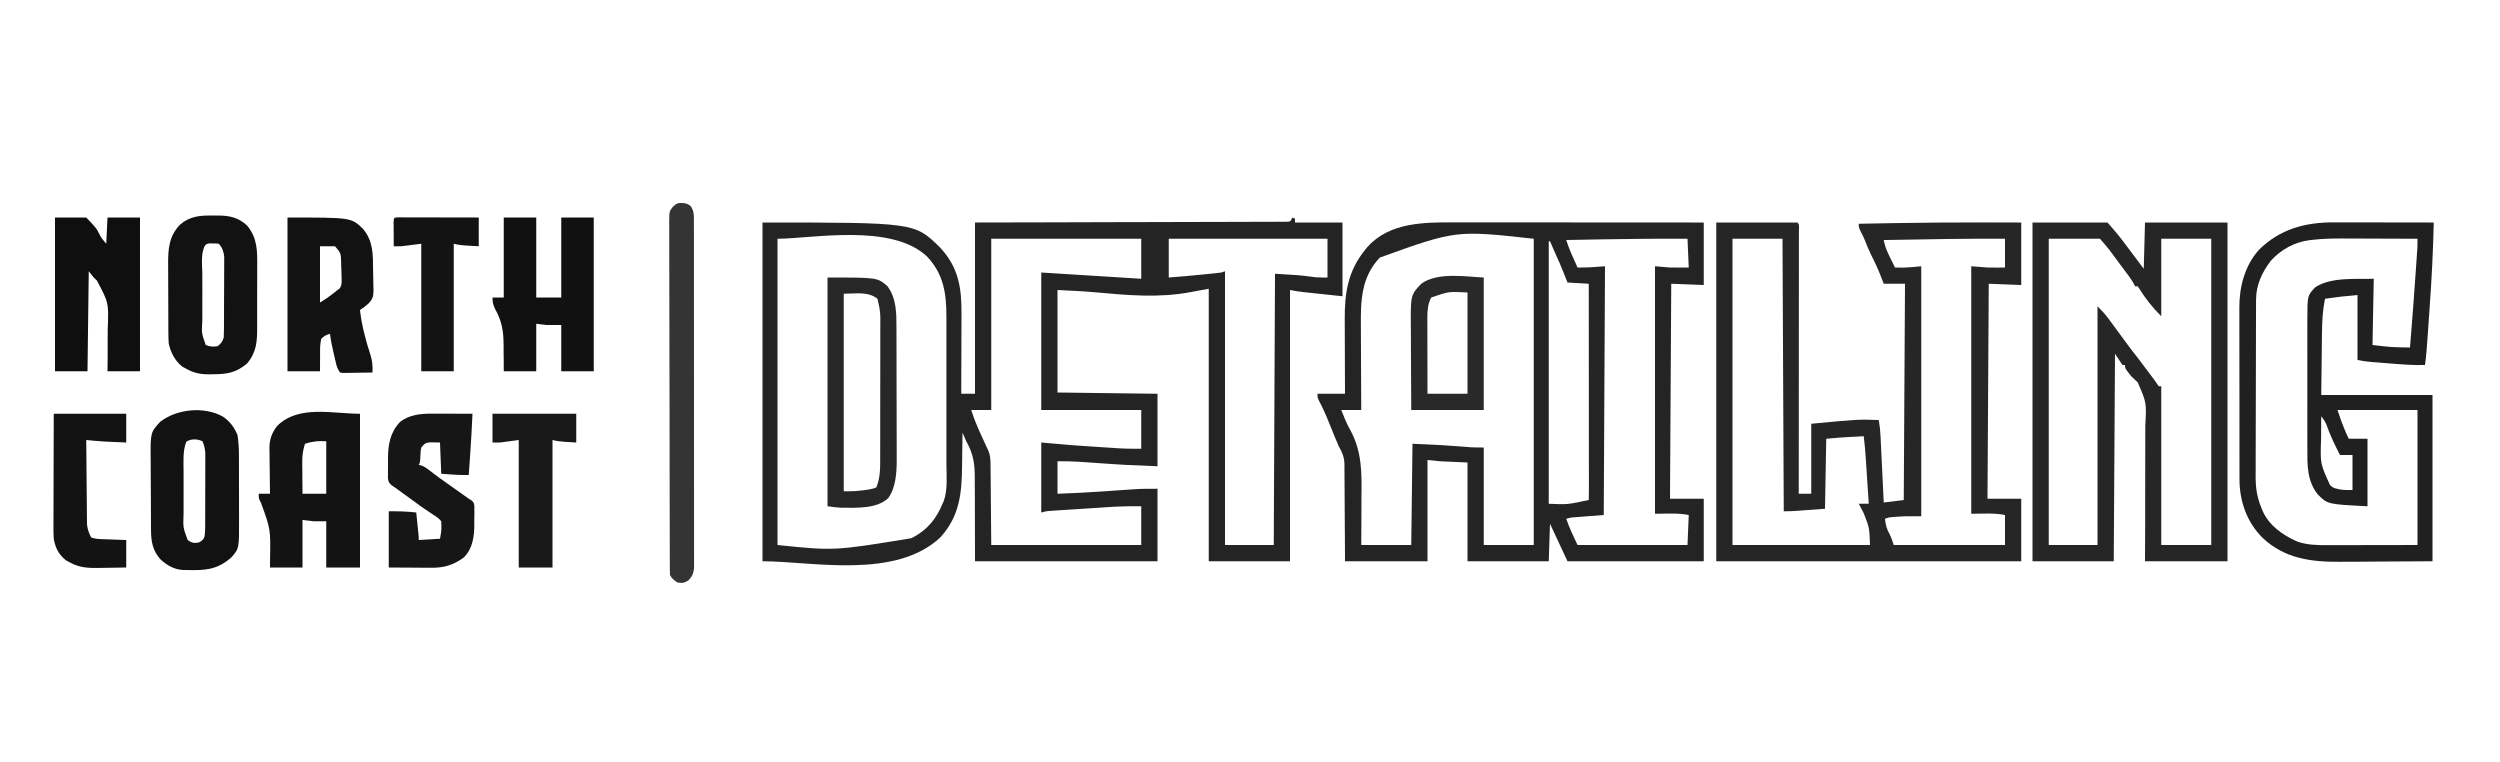 <?xml version="1.0" encoding="UTF-8" standalone="no"?>
<!DOCTYPE svg PUBLIC "-//W3C//DTD SVG 1.1//EN" "http://www.w3.org/Graphics/SVG/1.1/DTD/svg11.dtd">
<!-- Created with Vectornator (http://vectornator.io/) -->
<svg height="100%" stroke-miterlimit="10" style="fill-rule:nonzero;clip-rule:evenodd;stroke-linecap:round;stroke-linejoin:round;" version="1.1" viewBox="0 0 820 250" width="100%" xml:space="preserve" xmlns="http://www.w3.org/2000/svg" xmlns:vectornator="http://vectornator.io" xmlns:xlink="http://www.w3.org/1999/xlink">
<defs/>
<g id="Layer-1" vectornator:layerName="Layer 1">
<g opacity="1" vectornator:layerName="Group 1">
<path d="M423.94 71.343C424.211 71.478 424.481 71.614 424.76 71.753C424.76 72.159 424.76 72.565 424.76 72.983C429.901 72.983 435.043 72.983 440.34 72.983C440.34 80.966 440.34 88.948 440.34 97.173C437.879 96.911 435.418 96.649 432.883 96.379C432.11 96.297 431.336 96.215 430.54 96.131C429.923 96.064 429.306 95.998 428.689 95.932C428.372 95.899 428.055 95.865 427.728 95.831C426.165 95.662 424.665 95.432 423.12 95.123C423.12 124.483 423.12 153.843 423.12 184.093C414.326 184.093 405.531 184.093 396.47 184.093C396.47 154.598 396.47 125.102 396.47 94.713C393.521 95.246 393.521 95.246 390.577 95.803C380.078 97.795 369.782 96.839 359.206 95.871C355.087 95.502 351.005 95.33 346.86 95.123C346.86 106.218 346.86 117.312 346.86 128.743C363.096 128.946 363.096 128.946 379.66 129.153C379.66 137.001 379.66 144.848 379.66 152.933C368.389 152.464 368.389 152.464 364.878 152.214C364.483 152.187 364.088 152.161 363.681 152.133C362.049 152.023 360.418 151.909 358.787 151.796C357.571 151.712 356.356 151.63 355.14 151.548C354.78 151.522 354.419 151.497 354.048 151.47C351.635 151.307 349.291 151.293 346.86 151.293C346.86 154.811 346.86 158.329 346.86 161.953C351.531 161.785 356.189 161.559 360.851 161.242C361.255 161.215 361.659 161.187 362.075 161.159C364.125 161.019 366.174 160.876 368.224 160.73C369.001 160.676 369.778 160.622 370.555 160.568C370.903 160.542 371.252 160.517 371.611 160.49C374.314 160.304 376.931 160.313 379.66 160.313C379.66 168.161 379.66 176.008 379.66 184.093C359.906 184.093 340.152 184.093 319.8 184.093C319.749 167.411 319.749 167.411 319.752 162.175C319.741 160.604 319.741 160.604 319.727 159.034C319.722 158.343 319.722 157.652 319.726 156.961C319.749 152.207 319.298 148.939 316.93 144.733C316.665 144.148 316.406 143.559 316.161 142.965C316.009 142.601 315.857 142.238 315.7 141.863C315.698 142.103 315.695 142.343 315.693 142.59C315.666 145.111 315.632 147.633 315.592 150.154C315.579 151.092 315.567 152.03 315.558 152.968C315.466 161.889 314.722 169.35 308.443 176.249C293.641 190.184 266.176 184.093 250.1 184.093C250.1 147.427 250.1 110.761 250.1 72.983C300.01 72.983 300.01 72.983 308.371 81.222C314.453 87.764 315.421 94.43 315.37 102.968C315.369 103.725 315.367 104.482 315.367 105.239C315.363 107.219 315.355 109.199 315.346 111.18C315.338 113.205 315.334 115.231 315.33 117.257C315.321 121.222 315.307 125.188 315.29 129.153C316.778 129.153 318.267 129.153 319.8 129.153C319.8 110.617 319.8 92.081 319.8 72.983C330.973 72.96 330.973 72.96 342.372 72.937C347.077 72.924 351.782 72.912 356.487 72.897C358.957 72.89 361.428 72.883 363.898 72.876C364.208 72.875 364.517 72.874 364.836 72.873C369.84 72.858 374.845 72.848 379.849 72.84C384.981 72.831 390.114 72.817 395.246 72.799C398.415 72.788 401.585 72.781 404.754 72.778C407.18 72.776 409.607 72.767 412.034 72.756C413.032 72.752 414.03 72.751 415.028 72.751C416.385 72.752 417.742 72.745 419.099 72.737C419.499 72.739 419.898 72.741 420.31 72.743C420.671 72.739 421.033 72.735 421.406 72.731C421.876 72.73 421.876 72.73 422.356 72.728C423.289 72.632 423.289 72.632 423.94 71.343ZM255.02 78.313C255.02 111.462 255.02 144.61 255.02 178.763C273.648 180.684 273.648 180.684 298.916 176.534C299.192 176.391 299.468 176.249 299.752 176.103C304.315 173.617 307.171 170.023 309.14 165.233C309.28 164.922 309.419 164.611 309.563 164.29C310.908 160.541 310.429 155.922 310.423 151.988C310.424 151.422 310.424 150.857 310.425 150.291C310.427 148.771 310.426 147.252 310.425 145.732C310.424 144.131 310.425 142.53 310.426 140.93C310.426 138.243 310.425 135.556 310.423 132.87C310.421 129.776 310.422 126.683 310.424 123.59C310.426 120.921 310.426 118.251 310.425 115.581C310.425 113.993 310.425 112.404 310.426 110.816C310.427 109.322 310.426 107.827 310.424 106.333C310.423 105.533 310.424 104.732 310.426 103.932C310.407 96.22 309.552 90.025 304.118 84.181C292.431 73.062 266.139 78.313 255.02 78.313ZM325.13 78.313C325.13 96.849 325.13 115.385 325.13 134.483C322.965 134.483 320.8 134.483 318.57 134.483C319.424 137.193 320.456 139.746 321.645 142.324C321.966 143.026 322.286 143.727 322.606 144.429C322.816 144.886 322.816 144.886 323.031 145.353C323.183 145.69 323.334 146.026 323.49 146.373C323.699 146.805 323.908 147.237 324.123 147.682C324.782 149.231 324.882 150.589 324.897 152.279C324.904 152.718 324.904 152.718 324.91 153.167C324.922 154.105 324.926 155.043 324.93 155.981C324.936 156.564 324.943 157.147 324.95 157.731C324.974 159.881 324.987 162.032 325.002 164.183C325.044 168.994 325.086 173.806 325.13 178.763C341.366 178.763 357.602 178.763 374.33 178.763C374.33 174.569 374.33 170.375 374.33 166.053C369.966 166.031 369.966 166.031 365.631 166.197C365.128 166.229 364.625 166.26 364.106 166.293C363.585 166.327 363.064 166.362 362.526 166.397C361.969 166.433 361.411 166.469 360.853 166.505C359.697 166.579 358.542 166.655 357.386 166.731C355.908 166.829 354.429 166.924 352.95 167.018C351.804 167.091 350.658 167.166 349.513 167.241C348.703 167.293 347.894 167.345 347.084 167.397C346.594 167.429 346.104 167.462 345.599 167.496C344.953 167.538 344.953 167.538 344.294 167.582C343.072 167.675 343.072 167.675 341.53 168.103C341.53 160.526 341.53 152.95 341.53 145.143C344.642 145.414 347.754 145.684 350.96 145.963C352.59 146.086 354.217 146.207 355.848 146.312C356.243 146.338 356.637 146.365 357.044 146.391C357.856 146.445 358.669 146.498 359.482 146.551C360.714 146.63 361.947 146.713 363.18 146.796C363.982 146.848 364.784 146.901 365.585 146.953C365.945 146.977 366.305 147.002 366.675 147.027C369.243 147.189 371.744 147.193 374.33 147.193C374.33 142.999 374.33 138.805 374.33 134.483C363.506 134.483 352.682 134.483 341.53 134.483C341.53 119.6 341.53 104.717 341.53 89.383C352.354 90.06 363.178 90.736 374.33 91.433C374.33 87.103 374.33 82.774 374.33 78.313C358.094 78.313 341.858 78.313 325.13 78.313ZM383.35 78.313C383.35 82.507 383.35 86.702 383.35 91.023C387.204 90.727 391.038 90.395 394.881 89.998C395.414 89.945 395.947 89.891 396.496 89.836C397.004 89.784 397.512 89.732 398.036 89.678C398.494 89.631 398.952 89.584 399.423 89.536C400.601 89.415 400.601 89.415 401.8 88.973C401.8 118.604 401.8 148.235 401.8 178.763C407.077 178.763 412.353 178.763 417.79 178.763C417.925 149.403 418.061 120.043 418.2 89.793C426.137 90.26 426.137 90.26 429.116 90.639C429.711 90.713 430.305 90.787 430.9 90.858C431.15 90.89 431.4 90.922 431.657 90.954C432.908 91.051 434.166 91.023 435.42 91.023C435.42 86.829 435.42 82.635 435.42 78.313C418.237 78.313 401.054 78.313 383.35 78.313Z" fill="#000000" fill-opacity="0.859" fill-rule="nonzero" opacity="1" stroke="none"/>
<path d="M477.422 72.937C478.311 72.937 479.201 72.937 480.09 72.936C482.494 72.936 484.898 72.939 487.301 72.942C489.817 72.944 492.333 72.944 494.849 72.945C499.609 72.946 504.369 72.95 509.128 72.954C514.549 72.958 519.97 72.96 525.39 72.963C536.537 72.967 547.683 72.974 558.83 72.983C558.83 79.748 558.83 86.513 558.83 93.483C553.553 93.28 553.553 93.28 548.17 93.073C548.035 116.345 547.899 139.616 547.76 163.593C551.413 163.593 555.066 163.593 558.83 163.593C558.83 170.358 558.83 177.123 558.83 184.093C544.082 184.093 529.335 184.093 514.14 184.093C512.227 179.993 510.313 175.893 508.4 171.793C508.265 175.852 508.129 179.911 507.99 184.093C499.195 184.093 490.401 184.093 481.34 184.093C481.34 173.404 481.34 162.716 481.34 151.703C478.363 151.568 475.387 151.433 472.32 151.293C470.967 151.158 469.614 151.023 468.22 150.883C468.22 161.842 468.22 172.802 468.22 184.093C459.29 184.093 450.36 184.093 441.16 184.093C441.149 181.645 441.139 179.197 441.128 176.675C441.118 175.12 441.107 173.566 441.094 172.011C441.075 169.546 441.056 167.08 441.049 164.615C441.043 162.626 441.029 160.638 441.009 158.649C441.003 157.892 441 157.135 440.999 156.378C440.998 155.314 440.987 154.251 440.974 153.187C440.976 152.877 440.978 152.566 440.98 152.247C440.935 149.939 440.238 148.361 439.11 146.373C438.784 145.634 438.467 144.891 438.162 144.144C437.99 143.727 437.818 143.31 437.641 142.88C437.334 142.126 437.027 141.372 436.721 140.617C436.357 139.716 435.992 138.816 435.625 137.917C435.504 137.619 435.382 137.32 435.257 137.013C434.43 135.005 433.522 133.065 432.488 131.155C432.14 130.383 432.14 130.383 432.14 129.153C435.117 129.153 438.093 129.153 441.16 129.153C441.156 128.25 441.151 127.346 441.147 126.415C441.133 123.41 441.124 120.406 441.118 117.401C441.113 115.582 441.107 113.762 441.098 111.943C441.089 110.183 441.084 108.423 441.082 106.663C441.081 105.996 441.078 105.329 441.073 104.661C441.018 96.034 442.169 88.814 447.72 82.003C447.973 81.686 448.225 81.369 448.486 81.042C455.843 72.802 467.3 72.918 477.422 72.937ZM452.56 84.49C446.483 90.949 446.298 98.555 446.37 106.936C446.372 107.736 446.374 108.535 446.375 109.335C446.38 111.416 446.392 113.498 446.406 115.579C446.418 117.712 446.424 119.845 446.43 121.978C446.443 126.147 446.465 130.315 446.49 134.483C444.325 134.483 442.16 134.483 439.93 134.483C440.184 135.1 440.437 135.718 440.699 136.354C440.975 137.045 440.975 137.045 441.256 137.75C441.759 138.956 442.346 140.078 442.986 141.217C446.826 148.412 446.652 155.42 446.552 163.355C446.531 165.407 446.542 167.459 446.547 169.511C446.551 172.596 446.517 175.678 446.49 178.763C451.902 178.763 457.314 178.763 462.89 178.763C463.025 167.804 463.161 156.845 463.3 145.553C473.571 146.02 473.571 146.02 478.444 146.399C479.405 146.473 480.365 146.546 481.326 146.618C481.938 146.666 481.938 146.666 482.563 146.714C483.93 146.79 485.301 146.783 486.67 146.783C486.67 157.337 486.67 167.89 486.67 178.763C492.082 178.763 497.494 178.763 503.07 178.763C503.07 145.615 503.07 112.466 503.07 78.313C477.534 75.502 477.534 75.502 452.56 84.49ZM524.851 78.518C524.437 78.525 524.437 78.525 524.015 78.533C520.587 78.594 517.158 78.657 513.73 78.723C514.187 80.129 514.659 81.506 515.258 82.858C515.385 83.146 515.512 83.434 515.642 83.731C515.772 84.023 515.902 84.316 516.036 84.617C516.169 84.919 516.303 85.221 516.44 85.531C516.766 86.269 517.093 87.006 517.42 87.743C520.467 87.804 523.382 87.588 526.44 87.333C526.305 114.258 526.169 141.183 526.03 168.923C520.753 169.329 520.753 169.329 515.37 169.743C514.829 169.878 514.288 170.014 513.73 170.153C514.717 173.115 516.1 175.934 517.42 178.763C529.326 178.763 541.233 178.763 553.5 178.763C553.635 175.516 553.771 172.269 553.91 168.923C550.289 168.199 546.533 168.513 542.84 168.513C542.84 141.724 542.84 114.934 542.84 87.333C544.464 87.468 546.087 87.604 547.76 87.743C549.813 87.788 551.856 87.762 553.91 87.743C553.775 84.631 553.639 81.519 553.5 78.313C543.948 78.259 534.402 78.348 524.851 78.518ZM507.99 79.133C507.99 107.546 507.99 135.959 507.99 165.233C514.111 165.504 514.111 165.504 521.11 164.003C521.15 163.09 521.16 162.175 521.159 161.261C521.16 160.971 521.16 160.681 521.16 160.382C521.161 159.403 521.159 158.424 521.157 157.445C521.156 156.747 521.156 156.048 521.157 155.349C521.157 153.445 521.154 151.542 521.152 149.639C521.149 147.652 521.149 145.665 521.148 143.678C521.147 139.913 521.144 136.148 521.14 132.383C521.135 128.097 521.133 123.812 521.131 119.527C521.126 110.709 521.119 101.891 521.11 93.073C518.81 92.938 516.51 92.802 514.14 92.663C513.776 91.741 513.413 90.82 513.038 89.87C512.113 87.544 511.134 85.253 510.082 82.982C509.494 81.71 508.945 80.424 508.4 79.133C508.265 79.133 508.129 79.133 507.99 79.133Z" fill="#000000" fill-opacity="0.859" fill-rule="nonzero" opacity="1" stroke="none"/>
<path d="M562.93 72.983C571.725 72.983 580.519 72.983 589.58 72.983C590.328 73.731 590.04 74.769 590.043 75.764C590.042 76.107 590.041 76.451 590.039 76.805C590.04 77.166 590.04 77.528 590.04 77.901C590.041 79.124 590.039 80.347 590.037 81.569C590.036 82.442 590.036 83.314 590.037 84.187C590.037 86.564 590.034 88.941 590.032 91.318C590.029 93.799 590.029 96.279 590.028 98.76C590.027 103.462 590.024 108.164 590.02 112.866C590.015 118.217 590.013 123.568 590.011 128.919C590.006 139.931 589.999 150.942 589.99 161.953C591.343 161.953 592.696 161.953 594.09 161.953C594.09 154.376 594.09 146.8 594.09 138.993C609.388 137.536 609.388 137.536 616.23 137.763C616.534 139.435 616.717 141.064 616.799 142.761C616.824 143.253 616.849 143.745 616.874 144.253C616.899 144.778 616.924 145.303 616.949 145.845C616.976 146.393 617.003 146.941 617.03 147.489C617.101 148.924 617.17 150.36 617.238 151.796C617.309 153.263 617.381 154.731 617.453 156.199C617.593 159.073 617.732 161.948 617.87 164.823C620.035 164.553 622.2 164.282 624.43 164.003C624.633 128.893 624.633 128.893 624.84 93.073C622.54 93.073 620.24 93.073 617.87 93.073C617.515 92.16 617.16 91.247 616.794 90.306C615.823 87.847 614.726 85.493 613.514 83.142C612.821 81.743 612.256 80.313 611.698 78.856C611.309 77.9 610.864 76.998 610.387 76.084C609.67 74.623 609.67 74.623 609.67 73.393C613.403 73.32 617.135 73.252 620.868 73.188C621.151 73.183 621.435 73.178 621.727 73.173C631.434 73.008 641.14 72.946 650.849 72.957C651.309 72.958 651.309 72.958 651.778 72.959C655.509 72.963 659.239 72.973 662.97 72.983C662.97 79.748 662.97 86.513 662.97 93.483C657.693 93.28 657.693 93.28 652.31 93.073C652.175 116.345 652.039 139.616 651.9 163.593C655.553 163.593 659.206 163.593 662.97 163.593C662.97 170.358 662.97 177.123 662.97 184.093C629.957 184.093 596.944 184.093 562.93 184.093C562.93 147.427 562.93 110.761 562.93 72.983ZM568.26 78.313C568.26 111.462 568.26 144.61 568.26 178.763C583.143 178.763 598.026 178.763 613.36 178.763C613.169 173.09 613.169 173.09 611.284 168.308C611.13 168.005 610.975 167.702 610.816 167.39C610.444 166.666 610.059 165.949 609.67 165.233C610.752 165.233 611.835 165.233 612.95 165.233C612.783 162.673 612.616 160.113 612.447 157.553C612.39 156.684 612.333 155.814 612.276 154.944C612.195 153.689 612.112 152.434 612.029 151.179C612.004 150.795 611.98 150.41 611.954 150.014C611.8 147.698 611.583 145.399 611.31 143.093C610.106 143.152 608.901 143.212 607.697 143.273C607.363 143.289 607.029 143.305 606.685 143.321C604.114 143.452 601.579 143.68 599.01 143.913C598.875 151.49 598.739 159.067 598.6 166.873C587.94 167.693 587.94 167.693 585.07 167.693C584.935 138.198 584.799 108.702 584.66 78.313C579.248 78.313 573.836 78.313 568.26 78.313ZM617.87 78.723C618.158 80.279 618.581 81.566 619.254 83.002C619.436 83.394 619.618 83.785 619.806 84.188C620.377 85.381 620.956 86.567 621.56 87.743C622.149 87.755 622.739 87.762 623.328 87.769C623.656 87.773 623.985 87.778 624.323 87.783C626.277 87.725 628.223 87.51 630.17 87.333C630.17 114.393 630.17 141.453 630.17 169.333C628.411 169.333 626.652 169.333 624.84 169.333C623.865 169.378 622.891 169.433 621.919 169.513C621.486 169.546 621.054 169.579 620.609 169.613C619.47 169.71 619.47 169.71 618.28 170.153C618.451 172.199 618.908 173.652 619.906 175.446C620.43 176.504 620.777 177.643 621.15 178.763C633.192 178.763 645.233 178.763 657.64 178.763C657.64 175.516 657.64 172.269 657.64 168.923C654.019 168.199 650.263 168.513 646.57 168.513C646.57 141.724 646.57 114.934 646.57 87.333C648.329 87.468 650.088 87.604 651.9 87.743C652.967 87.767 654.035 87.78 655.103 87.769C656.359 87.756 656.359 87.756 657.64 87.743C657.64 84.631 657.64 81.519 657.64 78.313C644.379 78.241 631.128 78.464 617.87 78.723Z" fill="#000000" fill-opacity="0.851" fill-rule="nonzero" opacity="1" stroke="none"/>
<path d="M666.66 72.983C674.778 72.983 682.896 72.983 691.26 72.983C692.93 74.892 694.526 76.72 696.052 78.723C696.219 78.942 696.386 79.16 696.558 79.386C698.773 82.294 700.96 85.225 703.15 88.153C703.285 83.147 703.421 78.141 703.56 72.983C712.49 72.983 721.42 72.983 730.62 72.983C730.62 109.649 730.62 146.316 730.62 184.093C721.69 184.093 712.76 184.093 703.56 184.093C703.587 178.193 703.587 178.193 703.614 172.173C703.617 169.675 703.618 167.176 703.614 164.678C703.609 160.716 703.608 156.755 703.634 152.793C703.654 149.907 703.658 147.022 703.646 144.136C703.64 142.609 703.641 141.084 703.659 139.557C704.067 132.025 704.067 132.025 701.149 125.396C700.468 124.716 699.771 124.051 699.05 123.413C697 120.835 697 120.835 697 119.723C696.729 119.723 696.459 119.723 696.18 119.723C695.368 118.505 694.556 117.288 693.72 116.033C693.585 138.493 693.449 160.953 693.31 184.093C684.515 184.093 675.721 184.093 666.66 184.093C666.66 147.427 666.66 110.761 666.66 72.983ZM671.99 78.313C671.99 111.462 671.99 144.61 671.99 178.763C677.267 178.763 682.543 178.763 687.98 178.763C687.98 152.921 687.98 127.079 687.98 100.453C689.383 101.856 690.494 103.042 691.644 104.604C691.958 105.029 692.272 105.453 692.596 105.89C692.971 106.401 693.345 106.912 693.72 107.423C694.462 108.433 695.205 109.442 695.948 110.451C696.453 111.137 696.958 111.825 697.462 112.512C698.645 114.123 699.849 115.704 701.1 117.263C702.149 118.641 703.188 120.028 704.226 121.414C704.505 121.786 704.784 122.157 705.072 122.54C705.473 123.075 705.473 123.075 705.882 123.621C706.125 123.945 706.368 124.269 706.618 124.603C707.121 125.287 707.6 125.987 708.07 126.693C708.341 126.693 708.611 126.693 708.89 126.693C708.89 143.876 708.89 161.059 708.89 178.763C714.302 178.763 719.714 178.763 725.29 178.763C725.29 145.615 725.29 112.466 725.29 78.313C719.878 78.313 714.466 78.313 708.89 78.313C708.89 86.702 708.89 95.09 708.89 103.733C706.075 100.918 703.699 97.941 701.603 94.556C701.437 94.337 701.271 94.119 701.1 93.893C700.829 93.893 700.559 93.893 700.28 93.893C700.17 93.659 700.061 93.424 699.948 93.182C699.44 92.215 698.862 91.382 698.211 90.504C697.966 90.173 697.72 89.841 697.468 89.5C697.212 89.157 696.956 88.814 696.692 88.461C696.443 88.124 696.194 87.787 695.937 87.44C695.438 86.768 694.939 86.097 694.438 85.427C693.981 84.813 693.526 84.199 693.072 83.583C692.869 83.309 692.667 83.035 692.458 82.753C692.285 82.518 692.112 82.283 691.934 82.04C690.931 80.764 689.856 79.546 688.8 78.313C683.253 78.313 677.705 78.313 671.99 78.313Z" fill="#000000" fill-opacity="0.851" fill-rule="nonzero" opacity="1" stroke="none"/>
<path d="M765.595 72.937C765.952 72.936 766.308 72.936 766.675 72.936C767.838 72.937 769 72.94 770.163 72.943C770.975 72.944 771.787 72.945 772.599 72.945C774.725 72.946 776.851 72.95 778.977 72.955C781.151 72.959 783.325 72.961 785.499 72.963C789.756 72.968 794.013 72.975 798.27 72.983C798.068 82.386 797.575 91.745 796.905 101.125C796.81 102.473 796.717 103.82 796.624 105.168C796.534 106.482 796.442 107.797 796.35 109.111C796.307 109.73 796.263 110.348 796.22 110.967C796.016 113.895 795.811 116.815 795.4 119.723C791.582 119.835 787.807 119.531 784.006 119.22C782.94 119.133 781.874 119.05 780.808 118.966C780.125 118.912 779.443 118.857 778.76 118.802C778.444 118.777 778.128 118.753 777.802 118.727C776.249 118.599 774.794 118.39 773.26 118.083C773.26 111.048 773.26 104.012 773.26 96.763C767.915 97.262 767.915 97.262 762.6 97.993C761.838 101.747 761.642 105.401 761.61 109.223C761.603 109.742 761.596 110.261 761.588 110.796C761.563 112.712 761.544 114.629 761.524 116.546C761.473 120.841 761.422 125.137 761.37 129.563C773.412 129.563 785.453 129.563 797.86 129.563C797.86 147.558 797.86 165.553 797.86 184.093C791.738 184.127 785.615 184.161 779.308 184.196C777.391 184.211 775.475 184.226 773.501 184.241C771.118 184.248 771.118 184.248 769.994 184.25C769.227 184.252 768.461 184.258 767.694 184.266C758.063 184.367 749.291 183.218 742.075 176.36C736.919 171.204 734.575 164.4 734.549 157.21C734.55 156.604 734.552 155.997 734.554 155.391C734.552 154.741 734.549 154.09 734.546 153.44C734.538 151.685 734.539 149.931 734.541 148.176C734.543 146.706 734.54 145.236 734.538 143.766C734.532 140.295 734.532 136.824 734.537 133.353C734.542 129.784 734.536 126.216 734.525 122.647C734.516 119.571 734.513 116.496 734.516 113.421C734.517 111.589 734.516 109.757 734.509 107.925C734.503 106.202 734.504 104.478 734.512 102.754C734.514 102.126 734.512 101.497 734.508 100.869C734.465 94.133 736.289 87.172 740.87 82.003C747.765 75.138 756.069 72.894 765.595 72.937ZM758.405 78.674C758.123 78.705 757.841 78.737 757.551 78.769C752.642 79.389 748.161 81.833 744.851 85.504C741.969 89.25 740.007 93.449 739.99 98.203C739.988 98.471 739.987 98.738 739.985 99.014C739.981 99.909 739.979 100.805 739.977 101.701C739.975 102.343 739.972 102.986 739.969 103.629C739.961 105.739 739.956 107.85 739.952 109.96C739.951 110.688 739.949 111.416 739.947 112.144C739.939 115.565 739.934 118.987 739.93 122.409C739.926 126.35 739.915 130.292 739.899 134.234C739.886 137.285 739.88 140.337 739.879 143.388C739.878 145.208 739.874 147.028 739.864 148.848C739.854 150.563 739.853 152.278 739.857 153.993C739.857 154.619 739.855 155.245 739.849 155.871C739.816 159.678 740.217 162.919 741.69 166.463C741.813 166.771 741.936 167.078 742.063 167.395C744.12 172.293 748.684 175.484 753.381 177.584C756.536 178.732 759.873 178.826 763.197 178.81C763.527 178.81 763.857 178.81 764.196 178.81C765.249 178.81 766.302 178.806 767.355 178.803C768.011 178.803 768.666 178.802 769.322 178.802C771.737 178.8 774.151 178.794 776.566 178.789C781.969 178.78 787.373 178.772 792.94 178.763C792.94 164.151 792.94 149.538 792.94 134.483C784.281 134.483 775.622 134.483 766.7 134.483C767.426 136.662 768.118 138.717 769.006 140.813C769.181 141.226 769.355 141.64 769.535 142.067C769.805 142.689 770.087 143.306 770.39 143.913C772.419 143.913 774.449 143.913 776.54 143.913C776.54 151.219 776.54 158.526 776.54 166.053C763.458 165.399 763.458 165.399 760.273 162.214C756.668 157.758 756.797 152.493 756.807 147.039C756.806 146.549 756.806 146.058 756.805 145.553C756.803 144.219 756.804 142.886 756.805 141.553C756.806 140.151 756.805 138.748 756.804 137.346C756.804 134.992 756.805 132.639 756.807 130.285C756.809 127.573 756.808 124.86 756.806 122.147C756.804 119.808 756.804 117.47 756.805 115.131C756.805 113.739 756.805 112.346 756.804 110.953C756.803 109.4 756.805 107.847 756.807 106.294C756.806 105.838 756.805 105.383 756.804 104.913C756.826 96.947 756.826 96.947 759.32 94.303C764.42 90.722 773.295 91.645 778.59 91.433C778.455 98.604 778.319 105.775 778.18 113.163C784.351 113.883 784.351 113.883 790.48 113.983C791.172 105.505 791.822 97.024 792.402 88.537C792.429 88.142 792.456 87.747 792.484 87.34C792.562 86.214 792.638 85.088 792.714 83.962C792.737 83.627 792.76 83.293 792.784 82.948C792.815 82.481 792.815 82.481 792.847 82.005C792.865 81.736 792.883 81.467 792.902 81.19C792.946 80.23 792.946 79.274 792.94 78.313C789.051 78.294 785.162 78.279 781.273 78.271C779.467 78.266 777.66 78.261 775.854 78.251C774.104 78.242 772.355 78.237 770.606 78.235C769.944 78.234 769.283 78.231 768.622 78.226C765.193 78.204 761.815 78.287 758.405 78.674ZM761.37 136.533C761.349 138.421 761.335 140.308 761.325 142.196C761.321 142.836 761.315 143.476 761.308 144.115C761.032 152.07 761.032 152.07 764.24 159.083C765.153 159.996 765.546 160.098 766.777 160.364C767.23 160.467 767.23 160.467 767.691 160.573C768.989 160.757 770.309 160.723 771.62 160.723C771.62 156.935 771.62 153.146 771.62 149.243C770.267 149.243 768.914 149.243 767.52 149.243C765.826 145.987 764.296 142.766 763.068 139.297C762.616 138.211 762.089 137.453 761.37 136.533Z" fill="#000000" fill-opacity="0.875" fill-rule="nonzero" opacity="1" stroke="none"/>
<path d="M118.08 135.713C118.08 152.355 118.08 168.997 118.08 186.143C114.427 186.143 110.774 186.143 107.01 186.143C107.01 181.137 107.01 176.131 107.01 170.973C105.657 170.973 104.304 170.973 102.91 170.973C101.692 170.838 100.475 170.703 99.22 170.563C99.22 175.705 99.22 180.846 99.22 186.143C95.702 186.143 92.184 186.143 88.56 186.143C88.569 185.134 88.577 184.124 88.586 183.084C88.752 173.604 88.752 173.604 85.573 164.834C84.87 163.593 84.87 163.593 84.87 161.953C86.088 161.953 87.305 161.953 88.56 161.953C88.551 161.424 88.543 160.895 88.534 160.349C88.504 158.375 88.485 156.4 88.47 154.426C88.462 153.573 88.451 152.721 88.436 151.868C88.416 150.639 88.407 149.409 88.4 148.18C88.391 147.802 88.383 147.424 88.374 147.035C88.373 144.105 89.124 142.089 90.858 139.743C97.908 132.71 109.109 135.713 118.08 135.713ZM101.449 145.143C100.984 145.278 100.519 145.414 100.04 145.553C99.358 147.63 99.107 149.471 99.14 151.663C99.141 151.959 99.142 152.256 99.143 152.561C99.148 153.496 99.158 154.432 99.169 155.368C99.173 156.006 99.177 156.645 99.18 157.284C99.188 158.84 99.204 160.397 99.22 161.953C101.791 161.953 104.361 161.953 107.01 161.953C107.01 156.271 107.01 150.588 107.01 144.733C104.095 144.654 104.095 144.654 101.449 145.143Z" fill="#000000" fill-opacity="0.925" fill-rule="nonzero" opacity="1" stroke="none"/>
<path d="M18.04 71.343C21.422 71.343 24.805 71.343 28.29 71.343C31.621 74.845 31.621 74.845 32.735 77.068C33.326 78.158 33.326 78.158 34.85 79.953C34.985 77.112 35.121 74.27 35.26 71.343C38.778 71.343 42.296 71.343 45.92 71.343C45.92 87.985 45.92 104.627 45.92 121.773C42.402 121.773 38.884 121.773 35.26 121.773C35.278 120.034 35.296 118.296 35.315 116.504C35.317 115.101 35.316 113.699 35.312 112.296C35.309 110.825 35.313 109.353 35.334 107.882C35.666 99.332 35.666 99.332 31.791 92.027C31.447 91.695 31.104 91.364 30.75 91.023C30.209 90.347 29.668 89.67 29.11 88.973C28.975 99.797 28.839 110.621 28.7 121.773C25.182 121.773 21.664 121.773 18.04 121.773C18.04 105.131 18.04 88.489 18.04 71.343Z" fill="#000000" fill-opacity="0.941" fill-rule="nonzero" opacity="1" stroke="none"/>
<path d="M165.23 71.343C168.748 71.343 172.266 71.343 175.89 71.343C175.89 80.002 175.89 88.662 175.89 97.583C178.596 97.583 181.302 97.583 184.09 97.583C184.09 88.924 184.09 80.265 184.09 71.343C187.608 71.343 191.126 71.343 194.75 71.343C194.75 87.985 194.75 104.627 194.75 121.773C191.232 121.773 187.714 121.773 184.09 121.773C184.09 116.767 184.09 111.761 184.09 106.603C182.466 106.603 180.843 106.603 179.17 106.603C178.088 106.468 177.005 106.333 175.89 106.193C175.89 111.335 175.89 116.476 175.89 121.773C172.372 121.773 168.854 121.773 165.23 121.773C165.228 120.223 165.228 120.223 165.227 118.642C165.217 117.623 165.204 116.604 165.19 115.585C165.183 114.885 165.179 114.186 165.181 113.487C165.186 108.747 164.697 105.471 162.36 101.273C161.709 99.852 161.54 99.192 161.54 97.583C162.758 97.583 163.975 97.583 165.23 97.583C165.23 88.924 165.23 80.265 165.23 71.343Z" fill="#000000" fill-opacity="0.933" fill-rule="nonzero" opacity="1" stroke="none"/>
<path d="M94.3 71.343C115.217 71.343 115.217 71.343 119.028 75.035C122.505 79.147 122.313 83.489 122.369 88.597C122.38 89.359 122.396 90.121 122.419 90.882C122.452 91.988 122.465 93.092 122.475 94.197C122.488 94.535 122.502 94.872 122.516 95.22C122.509 97.192 122.203 98.187 120.803 99.614C119.926 100.397 119.063 101.028 118.08 101.683C118.327 103.9 118.686 106.047 119.207 108.218C119.277 108.515 119.347 108.812 119.419 109.117C120.019 111.607 120.734 114.057 121.534 116.49C122.15 118.452 122.263 120.126 122.18 122.183C120.42 122.219 118.661 122.241 116.901 122.26C116.149 122.275 116.149 122.275 115.381 122.291C114.664 122.297 114.664 122.297 113.932 122.303C113.49 122.31 113.047 122.316 112.592 122.323C112.238 122.277 111.884 122.231 111.52 122.183C110.75 121.028 110.495 120.367 110.186 119.05C110.098 118.679 110.01 118.307 109.919 117.925C109.786 117.343 109.786 117.343 109.649 116.751C109.559 116.37 109.468 115.989 109.375 115.596C108.898 113.56 108.495 111.548 108.24 109.473C106.614 110.025 106.614 110.025 105.37 111.113C104.932 112.919 104.969 114.695 104.986 116.546C104.977 118.271 104.969 119.996 104.96 121.773C101.442 121.773 97.924 121.773 94.3 121.773C94.3 105.131 94.3 88.489 94.3 71.343ZM104.96 80.773C104.96 86.862 104.96 92.95 104.96 99.223C106.381 98.37 107.617 97.569 108.906 96.558C109.371 96.197 109.371 96.197 109.845 95.828C110.127 95.595 110.409 95.363 110.7 95.123C110.938 94.954 111.176 94.784 111.421 94.609C112.242 93.455 112.075 92.204 112.032 90.844C112.027 90.553 112.021 90.262 112.015 89.962C111.994 89.085 111.963 88.209 111.93 87.333C111.917 86.849 111.905 86.364 111.892 85.865C111.797 83.004 111.797 83.004 109.88 80.773C108.256 80.773 106.633 80.773 104.96 80.773Z" fill="#000000" fill-opacity="0.929" fill-rule="nonzero" opacity="1" stroke="none"/>
<path d="M73.044 136.608C75.322 138.108 76.869 140.165 77.9 142.683C78.222 144.809 78.363 146.858 78.37 149.011C78.371 149.297 78.372 149.582 78.374 149.876C78.378 150.808 78.378 151.74 78.379 152.672C78.38 153.328 78.382 153.983 78.383 154.639C78.385 156.009 78.386 157.38 78.386 158.75C78.386 160.495 78.391 162.24 78.399 163.986C78.403 165.339 78.404 166.692 78.404 168.045C78.404 168.688 78.406 169.331 78.409 169.974C78.454 179.925 78.454 179.925 75.85 182.863C71.115 186.979 67.236 187.118 61.09 186.963C60.587 186.96 60.587 186.96 60.075 186.957C57.159 186.812 54.752 185.441 52.629 183.47C50.091 180.581 49.552 177.701 49.537 173.989C49.535 173.68 49.532 173.371 49.529 173.052C49.521 172.034 49.516 171.015 49.512 169.996C49.511 169.646 49.509 169.297 49.507 168.936C49.499 167.083 49.493 165.231 49.489 163.378C49.484 161.474 49.47 159.57 49.454 157.667C49.443 156.194 49.44 154.722 49.438 153.249C49.437 152.548 49.432 151.847 49.424 151.146C49.329 141.821 49.329 141.821 52.581 138.314C58.089 134.094 66.919 133.246 73.044 136.608ZM61.09 144.913C59.901 147.959 60.21 151.598 60.215 154.817C60.215 155.303 60.215 155.79 60.214 156.291C60.214 157.315 60.215 158.339 60.217 159.363C60.219 160.923 60.217 162.483 60.214 164.043C60.214 165.042 60.215 166.041 60.215 167.04C60.215 167.502 60.214 167.965 60.213 168.442C60.032 173.03 60.032 173.03 61.577 177.149C62.946 178.092 63.562 178.22 65.19 177.943C66.174 177.411 66.699 177.085 67.075 176.017C67.29 174.79 67.296 173.613 67.3 172.367C67.301 172.098 67.302 171.83 67.304 171.554C67.308 170.67 67.308 169.785 67.309 168.901C67.31 168.284 67.312 167.667 67.313 167.05C67.316 165.758 67.316 164.465 67.316 163.173C67.316 161.52 67.322 159.868 67.329 158.216C67.333 156.942 67.334 155.668 67.334 154.394C67.334 153.784 67.336 153.175 67.339 152.566C67.343 151.713 67.342 150.859 67.34 150.006C67.34 149.521 67.341 149.036 67.341 148.536C67.236 147.134 66.966 146.028 66.42 144.733C64.811 143.929 62.566 143.852 61.09 144.913Z" fill="#000000" fill-opacity="0.929" fill-rule="nonzero" opacity="1" stroke="none"/>
<path d="M69.956 70.703C70.477 70.698 70.999 70.694 71.535 70.689C75.29 70.718 78.134 71.312 81 73.932C84.461 77.991 84.41 82.388 84.362 87.413C84.363 88.168 84.364 88.924 84.367 89.679C84.368 91.254 84.361 92.829 84.348 94.403C84.332 96.412 84.336 98.421 84.346 100.43C84.352 101.987 84.347 103.544 84.34 105.101C84.338 105.841 84.338 106.581 84.342 107.322C84.357 112.016 84.163 115.532 81.001 119.262C77.404 122.244 74.541 122.742 69.982 122.747C69.535 122.757 69.088 122.767 68.628 122.777C65.731 122.788 63.619 122.369 61.09 120.953C60.659 120.725 60.227 120.497 59.783 120.261C57.328 118.243 56.096 115.809 55.35 112.753C55.273 111.66 55.23 110.611 55.231 109.519C55.228 109.209 55.225 108.9 55.222 108.58C55.215 107.564 55.213 106.548 55.212 105.532C55.21 104.819 55.207 104.107 55.204 103.395C55.199 101.904 55.198 100.414 55.198 98.923C55.198 97.022 55.187 95.121 55.173 93.221C55.164 91.75 55.162 90.279 55.163 88.809C55.161 88.108 55.158 87.408 55.151 86.707C55.11 81.705 55.406 77.487 59.035 73.698C62.333 70.842 65.736 70.623 69.956 70.703ZM67.352 80.37C65.725 82.906 66.361 87.165 66.365 90.049C66.365 90.583 66.365 91.117 66.364 91.666C66.364 92.791 66.365 93.916 66.367 95.041C66.369 96.474 66.368 97.908 66.365 99.341C66.363 100.72 66.365 102.098 66.365 103.477C66.365 103.988 66.364 104.499 66.363 105.025C66.115 109.322 66.115 109.322 67.496 113.163C68.871 113.742 69.863 113.758 71.34 113.573C72.532 112.664 72.914 112.13 73.39 110.703C73.433 109.817 73.451 108.93 73.456 108.043C73.458 107.775 73.46 107.507 73.462 107.231C73.468 106.344 73.471 105.457 73.473 104.571C73.476 103.953 73.478 103.336 73.48 102.718C73.485 101.424 73.487 100.129 73.489 98.834C73.491 97.178 73.501 95.522 73.512 93.867C73.52 92.591 73.522 91.315 73.523 90.04C73.524 89.429 73.527 88.819 73.533 88.209C73.54 87.353 73.539 86.498 73.536 85.642C73.538 85.156 73.539 84.67 73.541 84.169C73.363 82.585 72.908 81.111 71.75 79.953C70.917 79.856 70.917 79.856 69.956 79.851C69.632 79.84 69.307 79.829 68.973 79.819C68.057 79.895 68.057 79.895 67.352 80.37Z" fill="#000000" fill-opacity="0.929" fill-rule="nonzero" opacity="1" stroke="none"/>
<path d="M142.047 135.673C142.603 135.674 142.603 135.674 143.169 135.675C144.347 135.677 145.525 135.682 146.703 135.688C147.504 135.69 148.304 135.691 149.105 135.693C151.063 135.698 153.022 135.705 154.98 135.713C154.748 140.603 154.484 145.487 154.134 150.371C154.097 150.901 154.06 151.431 154.021 151.977C153.932 153.252 153.841 154.528 153.75 155.803C150.703 155.864 147.788 155.648 144.73 155.393C144.527 150.319 144.527 150.319 144.32 145.143C139.693 144.995 139.693 144.995 138.17 146.783C137.947 147.97 137.947 147.97 137.914 149.269C137.793 151.637 137.793 151.637 137.35 152.523C137.573 152.556 137.796 152.589 138.026 152.622C139.338 153.045 140.21 153.779 141.296 154.624C143.132 156.036 144.992 157.397 146.895 158.716C148.282 159.683 149.658 160.663 151.034 161.646C151.278 161.82 151.522 161.994 151.773 162.173C152.433 162.645 153.092 163.119 153.75 163.593C154.043 163.763 154.335 163.934 154.637 164.109C155.39 164.823 155.39 164.823 155.596 165.958C155.595 166.409 155.594 166.86 155.593 167.325C155.594 167.822 155.594 168.319 155.594 168.832C155.586 169.352 155.578 169.873 155.569 170.409C155.572 170.92 155.575 171.432 155.578 171.958C155.551 175.971 155.092 179.909 152.11 182.863C148.623 185.394 145.62 186.271 141.364 186.223C141.011 186.222 140.659 186.222 140.296 186.221C138.99 186.216 137.683 186.205 136.376 186.194C133.45 186.177 130.525 186.161 127.51 186.143C127.51 180.055 127.51 173.966 127.51 167.693C130.602 167.693 133.49 167.726 136.53 168.103C136.667 169.453 136.804 170.802 136.94 172.152C136.979 172.536 137.018 172.92 137.059 173.316C137.096 173.684 137.133 174.051 137.171 174.429C137.205 174.769 137.239 175.108 137.275 175.457C137.35 176.303 137.35 176.303 137.35 177.123C140.8 176.92 140.8 176.92 144.32 176.713C144.835 173.829 144.835 173.829 144.73 170.973C143.947 169.995 142.988 169.385 141.937 168.718C141.656 168.527 141.376 168.336 141.087 168.139C140.52 167.753 139.95 167.372 139.377 166.994C138.301 166.278 137.262 165.514 136.222 164.746C135.103 163.933 133.984 163.121 132.862 162.31C132.466 162.023 132.07 161.736 131.661 161.441C131.307 161.185 130.953 160.929 130.588 160.665C130.249 160.414 129.91 160.162 129.56 159.903C129.206 159.674 128.852 159.445 128.487 159.209C127.51 158.263 127.51 158.263 127.251 156.982C127.252 156.239 127.252 156.239 127.252 155.481C127.251 155.212 127.25 154.943 127.249 154.666C127.25 154.096 127.255 153.526 127.265 152.957C127.279 152.1 127.274 151.245 127.266 150.387C127.27 145.861 127.963 141.82 131.174 138.442C134.322 135.915 138.182 135.65 142.047 135.673Z" fill="#000000" fill-opacity="0.914" fill-rule="nonzero" opacity="1" stroke="none"/>
<path d="M223.681 66.577C224.993 66.666 225.432 66.784 226.525 67.576C227.474 68.96 227.601 70.053 227.603 71.686C227.604 72.097 227.605 72.509 227.607 72.932C227.606 73.385 227.605 73.838 227.605 74.305C227.606 74.785 227.607 75.265 227.608 75.759C227.61 77.094 227.61 78.429 227.61 79.764C227.61 81.203 227.612 82.642 227.614 84.08C227.617 86.9 227.618 89.72 227.618 92.54C227.619 94.831 227.62 97.123 227.621 99.414C227.624 105.908 227.626 112.402 227.626 118.896C227.626 119.246 227.626 119.597 227.626 119.957C227.626 120.308 227.626 120.659 227.626 121.02C227.626 126.704 227.63 132.388 227.635 138.073C227.641 143.906 227.644 149.74 227.644 155.573C227.644 158.849 227.645 162.126 227.649 165.402C227.653 168.191 227.654 170.981 227.651 173.77C227.65 175.194 227.65 176.617 227.653 178.041C227.656 179.583 227.655 181.125 227.651 182.668C227.653 183.119 227.656 183.57 227.658 184.034C227.655 184.654 227.655 184.654 227.652 185.287C227.652 185.643 227.652 185.999 227.652 186.365C227.48 188.066 226.997 189.149 225.807 190.371C224.445 191.207 223.792 191.325 222.22 191.063C221.113 190.325 220.358 189.799 219.76 188.603C219.72 187.952 219.706 187.299 219.704 186.646C219.702 186.23 219.7 185.814 219.698 185.386C219.697 184.926 219.697 184.466 219.697 183.992C219.695 183.505 219.693 183.019 219.691 182.518C219.687 181.165 219.684 179.811 219.682 178.457C219.68 176.999 219.675 175.54 219.671 174.082C219.661 170.558 219.655 167.034 219.649 163.51C219.648 162.515 219.646 161.52 219.645 160.524C219.634 154.348 219.625 148.171 219.62 141.995C219.619 140.564 219.618 139.133 219.616 137.702C219.616 137.346 219.616 136.99 219.616 136.624C219.61 130.86 219.597 125.097 219.58 119.333C219.562 113.419 219.553 107.504 219.55 101.59C219.549 98.268 219.544 94.946 219.531 91.624C219.519 88.795 219.515 85.966 219.519 83.137C219.521 81.694 219.52 80.251 219.51 78.807C219.499 77.242 219.504 75.678 219.511 74.113C219.505 73.656 219.499 73.2 219.493 72.73C219.529 69.303 219.529 69.303 220.741 67.781C221.848 66.799 222.232 66.511 223.681 66.577Z" fill="#000000" fill-opacity="0.796" fill-rule="nonzero" opacity="1" stroke="none"/>
<path d="M271.42 91.023C287.831 91.023 287.831 91.023 291.1 93.893C294.091 97.968 294.031 102.763 294.036 107.602C294.039 108.357 294.039 108.357 294.042 109.127C294.047 110.499 294.05 111.871 294.052 113.244C294.053 114.104 294.055 114.965 294.057 115.825C294.062 118.526 294.066 121.227 294.068 123.928C294.07 127.03 294.077 130.131 294.089 133.233C294.098 135.641 294.102 138.049 294.102 140.458C294.103 141.891 294.105 143.324 294.113 144.757C294.121 146.36 294.119 147.963 294.116 149.566C294.122 150.263 294.122 150.263 294.128 150.975C294.107 155.047 293.82 159.954 291.353 163.369C287.574 166.983 280.69 166.557 275.803 166.532C274.335 166.465 272.875 166.261 271.42 166.053C271.42 141.293 271.42 116.533 271.42 91.023ZM276.75 96.353C276.75 117.731 276.75 139.108 276.75 161.133C280.283 161.141 280.283 161.141 283.694 160.749C284.138 160.677 284.581 160.606 285.038 160.533C286.208 160.334 286.208 160.334 287.41 159.903C288.826 156.6 288.701 153.108 288.7 149.583C288.701 149.087 288.702 148.59 288.704 148.079C288.707 146.723 288.708 145.368 288.709 144.013C288.709 143.163 288.71 142.314 288.711 141.465C288.715 138.495 288.716 135.525 288.716 132.555C288.716 129.799 288.72 127.042 288.727 124.285C288.732 121.909 288.734 119.533 288.734 117.158C288.734 115.743 288.735 114.328 288.739 112.913C288.743 111.331 288.742 109.75 288.74 108.168C288.743 107.477 288.743 107.477 288.747 106.772C288.782 102.306 288.782 102.306 287.82 97.993C284.63 95.499 280.634 96.353 276.75 96.353Z" fill="#000000" fill-opacity="0.847" fill-rule="nonzero" opacity="1" stroke="none"/>
<path d="M17.63 135.713C25.477 135.713 33.325 135.713 41.41 135.713C41.41 138.825 41.41 141.937 41.41 145.143C40.082 145.084 38.755 145.025 37.387 144.964C36.978 144.946 36.57 144.928 36.149 144.91C35.642 144.887 35.642 144.887 35.124 144.863C34.787 144.848 34.45 144.833 34.102 144.817C32.161 144.692 30.226 144.505 28.29 144.323C28.315 148.069 28.347 151.815 28.387 155.561C28.405 157.3 28.421 159.04 28.432 160.779C28.443 162.46 28.459 164.14 28.48 165.82C28.487 166.459 28.491 167.099 28.494 167.739C28.498 168.638 28.509 169.536 28.523 170.435C28.527 170.946 28.532 171.457 28.537 171.983C28.73 173.698 29.117 174.784 29.93 176.303C31.206 176.728 32.183 176.795 33.522 176.843C33.981 176.86 34.439 176.877 34.912 176.895C35.39 176.911 35.869 176.927 36.362 176.944C36.845 176.961 37.328 176.979 37.827 176.997C39.021 177.041 40.215 177.082 41.41 177.123C41.41 180.1 41.41 183.076 41.41 186.143C39.441 186.181 37.473 186.214 35.504 186.233C34.836 186.241 34.168 186.253 33.5 186.267C29.688 186.346 26.39 186.413 22.96 184.503C22.512 184.258 22.064 184.013 21.602 183.76C19.198 181.803 18.184 179.762 17.63 176.713C17.523 175.333 17.526 173.961 17.537 172.577C17.537 172.177 17.537 171.776 17.537 171.364C17.537 170.051 17.544 168.737 17.55 167.424C17.552 166.51 17.553 165.595 17.553 164.68C17.557 162.281 17.565 159.881 17.574 157.482C17.584 154.599 17.587 151.716 17.592 148.833C17.6 144.459 17.616 140.086 17.63 135.713Z" fill="#000000" fill-opacity="0.925" fill-rule="nonzero" opacity="1" stroke="none"/>
<path d="M161.54 135.713C170.605 135.713 179.67 135.713 189.01 135.713C189.01 138.825 189.01 141.937 189.01 145.143C188.029 145.084 187.048 145.025 186.037 144.964C185.731 144.946 185.425 144.928 185.11 144.91C183.746 144.823 182.552 144.656 181.22 144.323C181.22 158.124 181.22 171.924 181.22 186.143C177.567 186.143 173.914 186.143 170.15 186.143C170.15 172.343 170.15 158.542 170.15 144.323C168.12 144.594 166.091 144.864 164 145.143C163.188 145.143 162.376 145.143 161.54 145.143C161.54 142.031 161.54 138.919 161.54 135.713Z" fill="#000000" fill-opacity="0.906" fill-rule="nonzero" opacity="1" stroke="none"/>
<path d="M130.652 71.294C131.139 71.295 131.626 71.296 132.128 71.297C132.53 71.296 132.53 71.296 132.94 71.296C133.83 71.297 134.719 71.3 135.609 71.303C136.224 71.304 136.84 71.305 137.455 71.305C139.077 71.306 140.7 71.311 142.322 71.315C143.977 71.319 145.631 71.321 147.285 71.323C150.534 71.328 153.782 71.335 157.03 71.343C157.03 74.455 157.03 77.567 157.03 80.773C155.981 80.714 154.933 80.655 153.852 80.594C153.525 80.576 153.197 80.558 152.86 80.54C151.45 80.456 150.206 80.297 148.83 79.953C148.83 93.754 148.83 107.554 148.83 121.773C145.312 121.773 141.794 121.773 138.17 121.773C138.17 107.973 138.17 94.172 138.17 79.953C136.005 80.224 133.84 80.494 131.61 80.773C130.798 80.773 129.986 80.773 129.15 80.773C129.138 79.278 129.131 77.784 129.124 76.289C129.121 75.862 129.118 75.435 129.114 74.996C129.112 74.387 129.112 74.387 129.11 73.766C129.108 73.391 129.106 73.015 129.103 72.628C129.173 71.315 129.327 71.354 130.652 71.294Z" fill="#000000" fill-opacity="0.922" fill-rule="nonzero" opacity="1" stroke="none"/>
<path d="M486.67 91.023C486.67 105.365 486.67 119.707 486.67 134.483C478.823 134.483 470.975 134.483 462.89 134.483C462.841 126.392 462.841 126.392 462.83 122.918C462.823 120.557 462.814 118.195 462.797 115.833C462.784 113.927 462.776 112.021 462.773 110.115C462.771 109.391 462.767 108.667 462.76 107.944C462.661 96.751 462.661 96.751 466.17 93.073C471.509 89.119 481.147 90.802 486.67 91.023ZM469.45 97.583C468.27 99.719 468.169 102.04 468.173 104.438C468.173 104.706 468.173 104.974 468.173 105.25C468.174 106.131 468.177 107.012 468.18 107.892C468.181 108.505 468.181 109.118 468.182 109.731C468.183 111.34 468.187 112.949 468.192 114.558C468.197 116.491 468.199 118.423 468.201 120.356C468.205 123.289 468.213 126.221 468.22 129.153C472.55 129.153 476.879 129.153 481.34 129.153C481.34 118.194 481.34 107.235 481.34 95.943C475.166 95.591 475.166 95.591 469.45 97.583Z" fill="#000000" fill-opacity="0.839" fill-rule="nonzero" opacity="1" stroke="none"/>
</g>
</g>
</svg>
